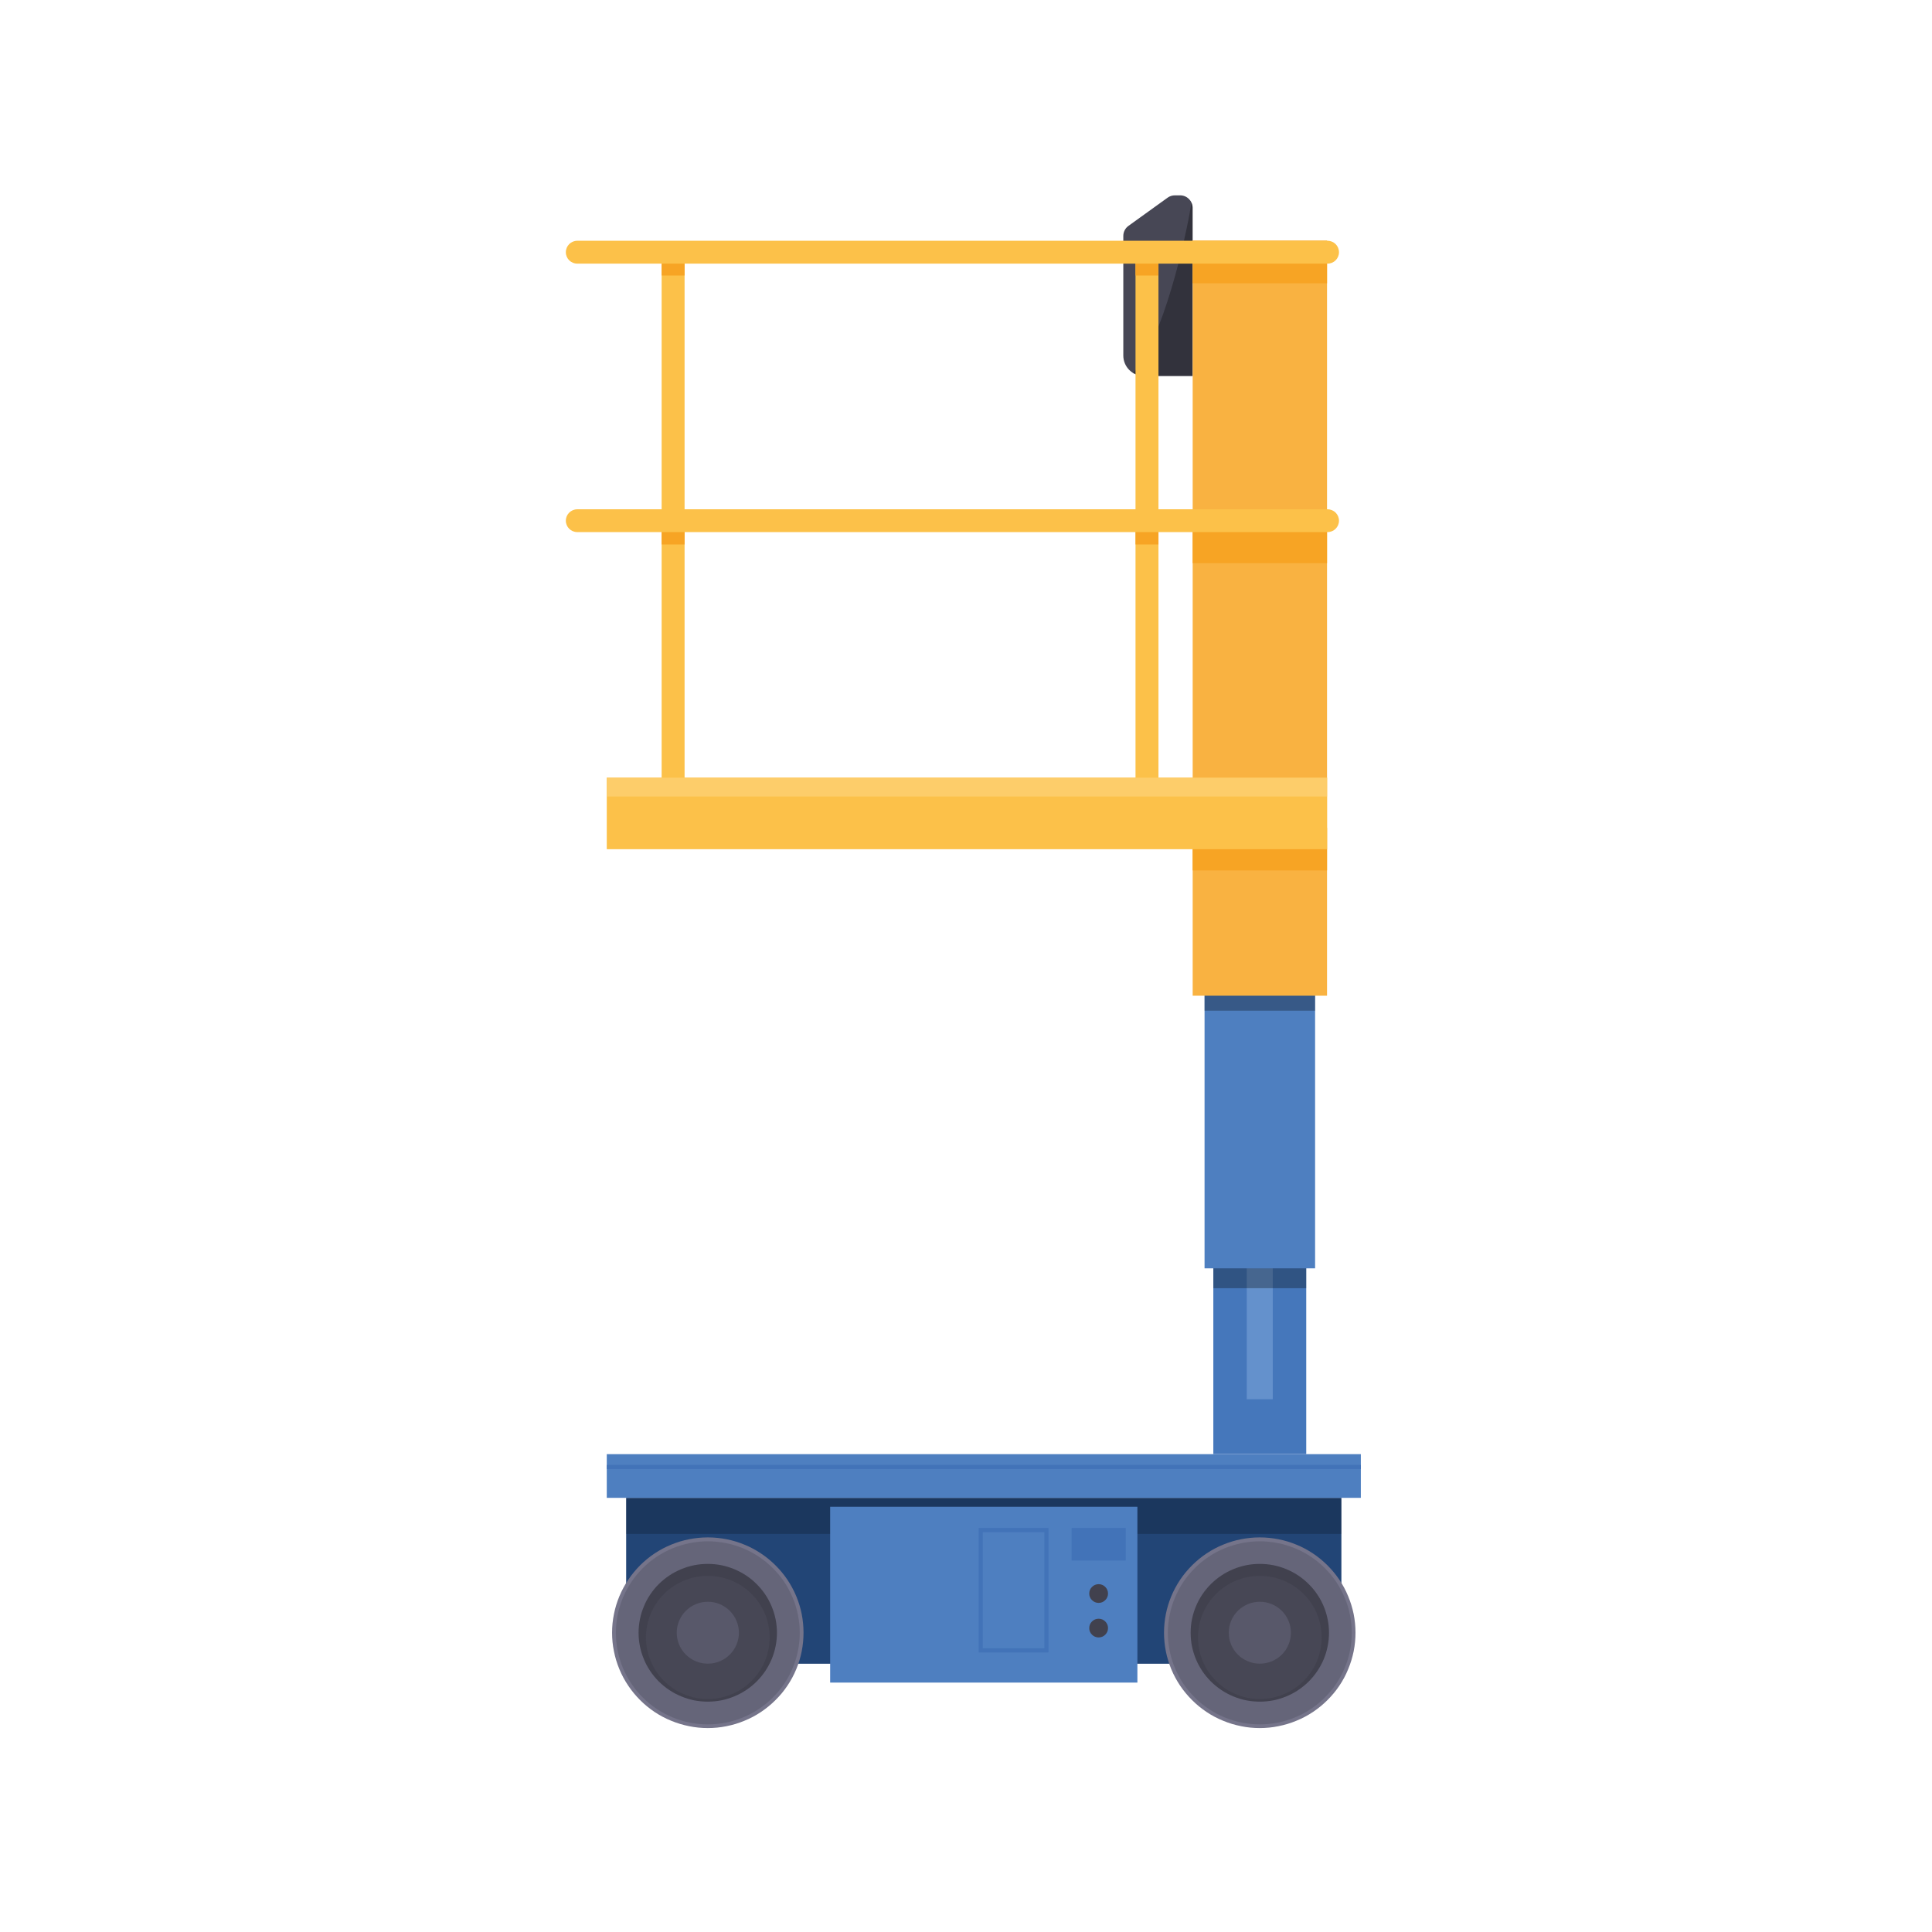 <?xml version="1.0" encoding="UTF-8"?> <svg xmlns="http://www.w3.org/2000/svg" xmlns:xlink="http://www.w3.org/1999/xlink" width="150" zoomAndPan="magnify" viewBox="0 0 112.5 112.5" height="150" preserveAspectRatio="xMidYMid meet" version="1.0"><defs><clipPath id="dddb995d0b"><path d="M 65 11.199 L 70 11.199 L 70 22 L 65 22 Z M 65 11.199 " clip-rule="nonzero"></path></clipPath><clipPath id="c1981f6ed9"><path d="M 32.949 29 L 78 29 L 78 31 L 32.949 31 Z M 32.949 29 " clip-rule="nonzero"></path></clipPath><clipPath id="a94a3665f6"><path d="M 32.949 14 L 78 14 L 78 16 L 32.949 16 Z M 32.949 14 " clip-rule="nonzero"></path></clipPath><clipPath id="29beaaaac4"><path d="M 35 84 L 79.242 84 L 79.242 88 L 35 88 Z M 35 84 " clip-rule="nonzero"></path></clipPath><clipPath id="4b160dbd33"><path d="M 35 85 L 79.242 85 L 79.242 86 L 35 86 Z M 35 85 " clip-rule="nonzero"></path></clipPath><clipPath id="ed4e1ffe10"><path d="M 35 89 L 47 89 L 47 100.801 L 35 100.801 Z M 35 89 " clip-rule="nonzero"></path></clipPath><clipPath id="89ea08bcc3"><path d="M 67 89 L 79 89 L 79 100.801 L 67 100.801 Z M 67 89 " clip-rule="nonzero"></path></clipPath><clipPath id="e3ee98e93d"><path d="M 68 89 L 79 89 L 79 100.801 L 68 100.801 Z M 68 89 " clip-rule="nonzero"></path></clipPath></defs><path fill="#4577bb" d="M 70.652 62 L 76.062 62 L 76.062 84.672 L 70.652 84.672 Z M 70.652 62 " fill-opacity="1" fill-rule="nonzero"></path><path fill="#6491cc" d="M 72.598 62 L 74.113 62 L 74.113 81.477 L 72.598 81.477 Z M 72.598 62 " fill-opacity="1" fill-rule="nonzero"></path><path fill="#010101" d="M 70.652 62 L 76.062 62 L 76.062 75.012 L 70.652 75.012 Z M 70.652 62 " fill-opacity="0.3" fill-rule="nonzero"></path><path fill="#4e7fc0" d="M 70.141 37.652 L 76.578 37.652 L 76.578 73.855 L 70.141 73.855 Z M 70.141 37.652 " fill-opacity="1" fill-rule="nonzero"></path><path fill="#010101" d="M 70.141 37.652 L 76.578 37.652 L 76.578 58.852 L 70.141 58.852 Z M 70.141 37.652 " fill-opacity="0.3" fill-rule="nonzero"></path><g clip-path="url(#dddb995d0b)"><path fill="#474755" d="M 68.41 11.375 L 68.719 11.375 C 69.121 11.375 69.445 11.699 69.445 12.098 L 69.445 21.895 L 66.605 21.895 C 65.945 21.895 65.41 21.363 65.41 20.703 L 65.41 13.738 C 65.41 13.508 65.52 13.289 65.711 13.152 L 67.988 11.512 C 68.109 11.422 68.262 11.375 68.414 11.375 Z M 68.41 11.375 " fill-opacity="1" fill-rule="nonzero"></path><path fill="#010101" d="M 65.98 21.715 C 66.164 21.828 66.375 21.895 66.605 21.895 L 69.445 21.895 L 69.445 12.098 C 69.445 11.992 69.422 11.891 69.379 11.805 C 69.059 13.855 67.715 19.797 65.977 21.715 Z M 65.98 21.715 " fill-opacity="0.3" fill-rule="nonzero"></path></g><path fill="#f9b241" d="M 69.449 14.02 L 77.273 14.02 L 77.273 57.98 L 69.449 57.98 Z M 69.449 14.02 " fill-opacity="1" fill-rule="nonzero"></path><path fill="#f7a424" d="M 69.449 14.02 L 77.273 14.02 L 77.273 16.496 L 69.449 16.496 Z M 69.449 14.02 " fill-opacity="1" fill-rule="nonzero"></path><path fill="#f7a424" d="M 69.449 30.316 L 77.273 30.316 L 77.273 32.793 L 69.449 32.793 Z M 69.449 30.316 " fill-opacity="1" fill-rule="nonzero"></path><path fill="#f7a424" d="M 69.449 48.207 L 77.273 48.207 L 77.273 50.684 L 69.449 50.684 Z M 69.449 48.207 " fill-opacity="1" fill-rule="nonzero"></path><path fill="#fcc149" d="M 38.527 14.469 L 39.863 14.469 L 39.863 47.363 L 38.527 47.363 Z M 38.527 14.469 " fill-opacity="1" fill-rule="nonzero"></path><path fill="#fcc149" d="M 66.121 14.469 L 67.457 14.469 L 67.457 47.363 L 66.121 47.363 Z M 66.121 14.469 " fill-opacity="1" fill-rule="nonzero"></path><path fill="#f7a424" d="M 38.527 14.469 L 39.863 14.469 L 39.863 16.043 L 38.527 16.043 Z M 38.527 14.469 " fill-opacity="1" fill-rule="nonzero"></path><path fill="#f7a424" d="M 66.121 14.469 L 67.457 14.469 L 67.457 16.043 L 66.121 16.043 Z M 66.121 14.469 " fill-opacity="1" fill-rule="nonzero"></path><path fill="#f7a424" d="M 38.527 30.129 L 39.863 30.129 L 39.863 31.703 L 38.527 31.703 Z M 38.527 30.129 " fill-opacity="1" fill-rule="nonzero"></path><path fill="#f7a424" d="M 66.121 30.129 L 67.457 30.129 L 67.457 31.703 L 66.121 31.703 Z M 66.121 30.129 " fill-opacity="1" fill-rule="nonzero"></path><path fill="#fcc149" d="M 35.332 45.285 L 77.273 45.285 L 77.273 49.449 L 35.332 49.449 Z M 35.332 45.285 " fill-opacity="1" fill-rule="nonzero"></path><path fill="#fdcd6a" d="M 35.332 45.285 L 77.273 45.285 L 77.273 46.379 L 35.332 46.379 Z M 35.332 45.285 " fill-opacity="1" fill-rule="nonzero"></path><g clip-path="url(#c1981f6ed9)"><path fill="#fcc149" d="M 33.617 29.656 L 77.301 29.656 C 77.672 29.656 77.969 29.953 77.969 30.32 C 77.969 30.688 77.672 30.984 77.301 30.984 L 33.617 30.984 C 33.246 30.984 32.949 30.688 32.949 30.32 C 32.949 29.953 33.246 29.656 33.617 29.656 Z M 33.617 29.656 " fill-opacity="1" fill-rule="nonzero"></path></g><g clip-path="url(#a94a3665f6)"><path fill="#fcc149" d="M 33.617 14.02 L 77.301 14.02 C 77.672 14.02 77.969 14.316 77.969 14.688 C 77.969 15.055 77.672 15.352 77.301 15.352 L 33.617 15.352 C 33.246 15.352 32.949 15.055 32.949 14.688 C 32.949 14.316 33.246 14.02 33.617 14.02 Z M 33.617 14.02 " fill-opacity="1" fill-rule="nonzero"></path></g><path fill="#224576" d="M 36.461 87.219 L 78.109 87.219 L 78.109 96.879 L 36.461 96.879 Z M 36.461 87.219 " fill-opacity="1" fill-rule="nonzero"></path><path fill="#010101" d="M 36.461 87.219 L 78.109 87.219 L 78.109 89.32 L 36.461 89.32 Z M 36.461 87.219 " fill-opacity="0.2" fill-rule="nonzero"></path><path fill="#4e7fc0" d="M 48.34 87.738 L 66.23 87.738 L 66.23 97.977 L 48.34 97.977 Z M 48.34 87.738 " fill-opacity="1" fill-rule="nonzero"></path><g clip-path="url(#29beaaaac4)"><path fill="#4e7fc0" d="M 35.332 84.676 L 79.246 84.676 L 79.246 87.219 L 35.332 87.219 Z M 35.332 84.676 " fill-opacity="1" fill-rule="nonzero"></path></g><path fill="#4273b8" d="M 61.055 96.223 L 56.988 96.223 L 56.988 88.973 L 61.055 88.973 Z M 57.23 95.98 L 60.812 95.98 L 60.812 89.219 L 57.23 89.219 Z M 57.23 95.98 " fill-opacity="1" fill-rule="nonzero"></path><path fill="#4273b8" d="M 62.52 89.098 L 65.434 89.098 L 65.434 90.75 L 62.52 90.75 Z M 62.52 89.098 " fill-opacity="1" fill-rule="nonzero"></path><path fill="#4273b8" d="M 65.555 90.871 L 62.398 90.871 L 62.398 88.973 L 65.555 88.973 Z M 62.641 90.629 L 65.312 90.629 L 65.312 89.215 L 62.641 89.215 Z M 62.641 90.629 " fill-opacity="1" fill-rule="nonzero"></path><path fill="#41414e" d="M 64.52 92.793 C 64.52 92.941 64.465 93.07 64.359 93.176 C 64.254 93.281 64.125 93.336 63.973 93.336 C 63.824 93.336 63.695 93.281 63.586 93.176 C 63.48 93.07 63.426 92.941 63.426 92.793 C 63.426 92.641 63.48 92.512 63.586 92.406 C 63.695 92.301 63.824 92.246 63.973 92.246 C 64.125 92.246 64.254 92.301 64.359 92.406 C 64.465 92.512 64.52 92.641 64.52 92.793 Z M 64.52 92.793 " fill-opacity="1" fill-rule="nonzero"></path><path fill="#41414e" d="M 64.52 94.805 C 64.52 94.953 64.465 95.082 64.359 95.188 C 64.254 95.293 64.125 95.348 63.973 95.348 C 63.824 95.348 63.695 95.293 63.586 95.188 C 63.48 95.082 63.426 94.953 63.426 94.805 C 63.426 94.652 63.48 94.523 63.586 94.418 C 63.695 94.312 63.824 94.258 63.973 94.258 C 64.125 94.258 64.254 94.312 64.359 94.418 C 64.465 94.523 64.52 94.652 64.52 94.805 Z M 64.52 94.805 " fill-opacity="1" fill-rule="nonzero"></path><g clip-path="url(#4b160dbd33)"><path fill="#4273b8" d="M 35.332 85.301 L 79.246 85.301 L 79.246 85.543 L 35.332 85.543 Z M 35.332 85.301 " fill-opacity="1" fill-rule="nonzero"></path></g><g clip-path="url(#ed4e1ffe10)"><path fill="#75748a" d="M 46.789 95.074 C 46.789 95.438 46.754 95.797 46.684 96.156 C 46.613 96.512 46.508 96.859 46.367 97.195 C 46.227 97.535 46.055 97.855 45.852 98.156 C 45.648 98.461 45.418 98.738 45.156 98.996 C 44.898 99.254 44.617 99.484 44.312 99.688 C 44.008 99.891 43.688 100.062 43.348 100.199 C 43.012 100.34 42.664 100.445 42.305 100.516 C 41.945 100.59 41.582 100.625 41.215 100.625 C 40.852 100.625 40.488 100.59 40.129 100.516 C 39.77 100.445 39.422 100.34 39.082 100.199 C 38.746 100.062 38.422 99.891 38.117 99.688 C 37.812 99.484 37.531 99.254 37.273 98.996 C 37.016 98.738 36.785 98.461 36.582 98.156 C 36.379 97.855 36.207 97.535 36.066 97.195 C 35.926 96.859 35.82 96.512 35.75 96.156 C 35.676 95.797 35.641 95.438 35.641 95.074 C 35.641 94.707 35.676 94.348 35.75 93.988 C 35.82 93.633 35.926 93.285 36.066 92.949 C 36.207 92.613 36.379 92.293 36.582 91.988 C 36.785 91.688 37.016 91.406 37.273 91.148 C 37.531 90.891 37.812 90.66 38.117 90.457 C 38.422 90.254 38.746 90.082 39.082 89.945 C 39.422 89.805 39.77 89.699 40.129 89.629 C 40.488 89.559 40.852 89.523 41.215 89.523 C 41.582 89.523 41.945 89.559 42.305 89.629 C 42.664 89.699 43.012 89.805 43.348 89.945 C 43.688 90.082 44.008 90.254 44.312 90.457 C 44.617 90.66 44.898 90.891 45.156 91.148 C 45.418 91.406 45.648 91.688 45.852 91.988 C 46.055 92.293 46.227 92.613 46.367 92.949 C 46.508 93.285 46.613 93.633 46.684 93.988 C 46.754 94.348 46.789 94.707 46.789 95.074 Z M 46.789 95.074 " fill-opacity="1" fill-rule="nonzero"></path><path fill="#656579" d="M 46.57 95.082 C 46.57 95.43 46.535 95.777 46.465 96.121 C 46.398 96.465 46.297 96.797 46.16 97.121 C 46.027 97.445 45.863 97.75 45.668 98.043 C 45.473 98.332 45.25 98.602 45 98.848 C 44.754 99.098 44.48 99.316 44.191 99.512 C 43.898 99.707 43.59 99.871 43.266 100.004 C 42.941 100.141 42.605 100.238 42.262 100.309 C 41.914 100.375 41.566 100.41 41.215 100.41 C 40.863 100.41 40.516 100.375 40.172 100.309 C 39.828 100.238 39.492 100.141 39.168 100.004 C 38.844 99.871 38.535 99.707 38.242 99.512 C 37.949 99.316 37.68 99.098 37.43 98.848 C 37.184 98.602 36.961 98.332 36.766 98.043 C 36.57 97.75 36.406 97.445 36.27 97.121 C 36.137 96.797 36.035 96.465 35.965 96.121 C 35.898 95.777 35.863 95.43 35.863 95.082 C 35.863 94.73 35.898 94.383 35.965 94.039 C 36.035 93.695 36.137 93.363 36.27 93.039 C 36.406 92.719 36.57 92.41 36.766 92.117 C 36.961 91.828 37.184 91.559 37.43 91.312 C 37.68 91.062 37.949 90.844 38.242 90.648 C 38.535 90.453 38.844 90.289 39.168 90.156 C 39.492 90.023 39.828 89.922 40.172 89.852 C 40.516 89.785 40.863 89.75 41.215 89.75 C 41.566 89.75 41.914 89.785 42.262 89.852 C 42.605 89.922 42.941 90.023 43.266 90.156 C 43.59 90.289 43.898 90.453 44.191 90.648 C 44.48 90.844 44.754 91.062 45 91.312 C 45.25 91.559 45.473 91.828 45.668 92.117 C 45.863 92.41 46.027 92.719 46.16 93.039 C 46.297 93.363 46.398 93.695 46.465 94.039 C 46.535 94.383 46.57 94.73 46.57 95.082 Z M 46.57 95.082 " fill-opacity="1" fill-rule="nonzero"></path></g><path fill="#41414e" d="M 45.242 95.078 C 45.242 95.34 45.215 95.602 45.164 95.859 C 45.113 96.117 45.035 96.367 44.934 96.613 C 44.832 96.855 44.707 97.086 44.562 97.305 C 44.414 97.523 44.246 97.727 44.059 97.914 C 43.875 98.098 43.672 98.266 43.449 98.41 C 43.23 98.559 42.996 98.68 42.754 98.781 C 42.508 98.883 42.258 98.961 41.996 99.012 C 41.738 99.062 41.477 99.086 41.211 99.086 C 40.949 99.086 40.688 99.062 40.426 99.012 C 40.168 98.961 39.914 98.883 39.672 98.781 C 39.426 98.68 39.195 98.559 38.973 98.41 C 38.754 98.266 38.551 98.098 38.363 97.914 C 38.176 97.727 38.008 97.523 37.863 97.305 C 37.715 97.086 37.59 96.855 37.492 96.613 C 37.391 96.367 37.312 96.117 37.262 95.859 C 37.211 95.602 37.184 95.34 37.184 95.078 C 37.184 94.812 37.211 94.551 37.262 94.293 C 37.312 94.035 37.391 93.785 37.492 93.543 C 37.59 93.297 37.715 93.066 37.863 92.848 C 38.008 92.629 38.176 92.426 38.363 92.238 C 38.551 92.055 38.754 91.887 38.973 91.742 C 39.195 91.594 39.426 91.473 39.672 91.371 C 39.914 91.27 40.168 91.195 40.426 91.141 C 40.688 91.09 40.949 91.066 41.211 91.066 C 41.477 91.066 41.738 91.09 41.996 91.141 C 42.258 91.195 42.508 91.27 42.754 91.371 C 42.996 91.473 43.23 91.594 43.449 91.742 C 43.672 91.887 43.875 92.055 44.059 92.242 C 44.246 92.426 44.414 92.629 44.562 92.848 C 44.707 93.066 44.832 93.297 44.934 93.543 C 45.035 93.785 45.113 94.035 45.164 94.293 C 45.215 94.551 45.242 94.812 45.242 95.078 Z M 45.242 95.078 " fill-opacity="1" fill-rule="nonzero"></path><path fill="#474755" d="M 44.816 95.348 C 44.816 95.82 44.727 96.277 44.543 96.719 C 44.359 97.156 44.098 97.547 43.762 97.883 C 43.426 98.219 43.035 98.477 42.594 98.66 C 42.152 98.84 41.691 98.934 41.215 98.934 C 40.738 98.934 40.277 98.84 39.84 98.66 C 39.398 98.477 39.008 98.219 38.668 97.883 C 38.332 97.547 38.07 97.156 37.891 96.719 C 37.707 96.277 37.613 95.82 37.613 95.348 C 37.613 94.871 37.707 94.414 37.891 93.973 C 38.07 93.535 38.332 93.148 38.668 92.812 C 39.008 92.477 39.398 92.215 39.84 92.035 C 40.277 91.852 40.738 91.762 41.215 91.762 C 41.691 91.762 42.152 91.852 42.594 92.035 C 43.035 92.215 43.426 92.477 43.762 92.812 C 44.098 93.148 44.359 93.535 44.543 93.973 C 44.727 94.414 44.816 94.871 44.816 95.348 Z M 44.816 95.348 " fill-opacity="1" fill-rule="nonzero"></path><path fill="#58586a" d="M 43.027 95.074 C 43.027 95.312 42.98 95.543 42.887 95.762 C 42.797 95.984 42.664 96.18 42.496 96.348 C 42.324 96.516 42.129 96.645 41.91 96.738 C 41.688 96.828 41.457 96.875 41.215 96.875 C 40.977 96.875 40.746 96.828 40.523 96.738 C 40.301 96.645 40.105 96.516 39.938 96.348 C 39.766 96.18 39.637 95.984 39.543 95.762 C 39.453 95.543 39.406 95.312 39.406 95.074 C 39.406 94.832 39.453 94.605 39.543 94.383 C 39.637 94.164 39.766 93.969 39.938 93.797 C 40.105 93.629 40.301 93.5 40.523 93.406 C 40.746 93.316 40.977 93.27 41.215 93.27 C 41.457 93.27 41.688 93.316 41.91 93.406 C 42.129 93.5 42.324 93.629 42.496 93.797 C 42.664 93.969 42.797 94.164 42.887 94.383 C 42.98 94.605 43.027 94.832 43.027 95.074 Z M 43.027 95.074 " fill-opacity="1" fill-rule="nonzero"></path><g clip-path="url(#89ea08bcc3)"><path fill="#75748a" d="M 78.93 95.074 C 78.93 95.438 78.895 95.797 78.824 96.156 C 78.75 96.512 78.645 96.859 78.504 97.195 C 78.367 97.535 78.195 97.855 77.992 98.156 C 77.789 98.461 77.555 98.738 77.297 98.996 C 77.039 99.254 76.758 99.484 76.453 99.688 C 76.148 99.891 75.828 100.062 75.488 100.199 C 75.152 100.34 74.801 100.445 74.441 100.516 C 74.082 100.59 73.723 100.625 73.355 100.625 C 72.988 100.625 72.625 100.59 72.27 100.516 C 71.91 100.445 71.559 100.34 71.223 100.199 C 70.883 100.062 70.562 99.891 70.258 99.688 C 69.953 99.484 69.672 99.254 69.414 98.996 C 69.156 98.738 68.922 98.461 68.719 98.156 C 68.516 97.855 68.344 97.535 68.203 97.195 C 68.066 96.859 67.957 96.512 67.887 96.156 C 67.816 95.797 67.781 95.438 67.781 95.074 C 67.781 94.707 67.816 94.348 67.887 93.988 C 67.957 93.633 68.066 93.285 68.203 92.949 C 68.344 92.613 68.516 92.293 68.719 91.988 C 68.922 91.688 69.156 91.406 69.414 91.148 C 69.672 90.891 69.953 90.66 70.258 90.457 C 70.562 90.254 70.883 90.082 71.223 89.945 C 71.559 89.805 71.91 89.699 72.27 89.629 C 72.625 89.559 72.988 89.523 73.355 89.523 C 73.723 89.523 74.082 89.559 74.441 89.629 C 74.801 89.699 75.152 89.805 75.488 89.945 C 75.828 90.082 76.148 90.254 76.453 90.457 C 76.758 90.66 77.039 90.891 77.297 91.148 C 77.555 91.406 77.789 91.688 77.992 91.988 C 78.195 92.293 78.367 92.613 78.504 92.949 C 78.645 93.285 78.75 93.633 78.824 93.988 C 78.895 94.348 78.93 94.707 78.93 95.074 Z M 78.93 95.074 " fill-opacity="1" fill-rule="nonzero"></path></g><g clip-path="url(#e3ee98e93d)"><path fill="#656579" d="M 78.711 95.082 C 78.711 95.43 78.68 95.777 78.609 96.121 C 78.543 96.465 78.441 96.797 78.305 97.121 C 78.172 97.445 78.004 97.75 77.809 98.043 C 77.613 98.332 77.395 98.602 77.145 98.848 C 76.895 99.098 76.625 99.316 76.332 99.512 C 76.043 99.707 75.734 99.871 75.406 100.004 C 75.082 100.141 74.75 100.238 74.402 100.309 C 74.059 100.375 73.711 100.41 73.359 100.41 C 73.008 100.41 72.66 100.375 72.316 100.309 C 71.969 100.238 71.637 100.141 71.309 100.004 C 70.984 99.871 70.676 99.707 70.387 99.512 C 70.094 99.316 69.82 99.098 69.574 98.848 C 69.324 98.602 69.102 98.332 68.906 98.043 C 68.711 97.75 68.547 97.445 68.414 97.121 C 68.277 96.797 68.176 96.465 68.109 96.121 C 68.039 95.777 68.004 95.43 68.004 95.082 C 68.004 94.73 68.039 94.383 68.109 94.039 C 68.176 93.695 68.277 93.363 68.414 93.039 C 68.547 92.719 68.711 92.41 68.906 92.117 C 69.102 91.828 69.324 91.559 69.574 91.312 C 69.82 91.062 70.094 90.844 70.387 90.648 C 70.676 90.453 70.984 90.289 71.309 90.156 C 71.637 90.023 71.969 89.922 72.316 89.852 C 72.66 89.785 73.008 89.75 73.359 89.75 C 73.711 89.75 74.059 89.785 74.402 89.852 C 74.75 89.922 75.082 90.023 75.406 90.156 C 75.734 90.289 76.043 90.453 76.332 90.648 C 76.625 90.844 76.895 91.062 77.145 91.312 C 77.395 91.559 77.613 91.828 77.809 92.117 C 78.004 92.41 78.172 92.719 78.305 93.039 C 78.441 93.363 78.543 93.695 78.609 94.039 C 78.68 94.383 78.711 94.73 78.711 95.082 Z M 78.711 95.082 " fill-opacity="1" fill-rule="nonzero"></path></g><path fill="#41414e" d="M 77.387 95.078 C 77.387 95.34 77.363 95.602 77.309 95.859 C 77.258 96.117 77.184 96.367 77.082 96.613 C 76.98 96.855 76.855 97.086 76.707 97.305 C 76.562 97.523 76.395 97.727 76.207 97.914 C 76.02 98.098 75.816 98.266 75.598 98.41 C 75.379 98.559 75.145 98.68 74.902 98.781 C 74.656 98.883 74.406 98.961 74.145 99.012 C 73.887 99.062 73.625 99.086 73.359 99.086 C 73.094 99.086 72.832 99.062 72.574 99.012 C 72.312 98.961 72.062 98.883 71.816 98.781 C 71.574 98.68 71.34 98.559 71.121 98.41 C 70.902 98.266 70.699 98.098 70.512 97.914 C 70.324 97.727 70.156 97.523 70.008 97.305 C 69.863 97.086 69.738 96.855 69.637 96.613 C 69.535 96.367 69.461 96.117 69.406 95.859 C 69.355 95.602 69.332 95.34 69.332 95.078 C 69.332 94.812 69.355 94.551 69.406 94.293 C 69.461 94.035 69.535 93.785 69.637 93.543 C 69.738 93.297 69.863 93.066 70.008 92.848 C 70.156 92.629 70.324 92.426 70.512 92.238 C 70.699 92.055 70.902 91.887 71.121 91.742 C 71.34 91.594 71.574 91.473 71.816 91.371 C 72.062 91.27 72.312 91.195 72.574 91.141 C 72.832 91.09 73.094 91.066 73.359 91.066 C 73.625 91.066 73.887 91.09 74.145 91.141 C 74.406 91.195 74.656 91.27 74.902 91.371 C 75.145 91.473 75.379 91.594 75.598 91.742 C 75.816 91.887 76.02 92.055 76.207 92.242 C 76.395 92.426 76.562 92.629 76.707 92.848 C 76.855 93.066 76.98 93.297 77.082 93.543 C 77.184 93.785 77.258 94.035 77.309 94.293 C 77.363 94.551 77.387 94.812 77.387 95.078 Z M 77.387 95.078 " fill-opacity="1" fill-rule="nonzero"></path><path fill="#474755" d="M 76.961 95.348 C 76.961 95.82 76.867 96.277 76.688 96.719 C 76.504 97.156 76.242 97.547 75.906 97.883 C 75.566 98.219 75.18 98.477 74.738 98.66 C 74.297 98.84 73.836 98.934 73.359 98.934 C 72.883 98.934 72.422 98.84 71.98 98.66 C 71.539 98.477 71.152 98.219 70.812 97.883 C 70.477 97.547 70.215 97.156 70.031 96.719 C 69.852 96.277 69.758 95.82 69.758 95.348 C 69.758 94.871 69.852 94.414 70.031 93.973 C 70.215 93.535 70.477 93.148 70.812 92.812 C 71.152 92.477 71.539 92.215 71.98 92.035 C 72.422 91.852 72.883 91.762 73.359 91.762 C 73.836 91.762 74.297 91.852 74.738 92.035 C 75.18 92.215 75.566 92.477 75.906 92.812 C 76.242 93.148 76.504 93.535 76.688 93.973 C 76.867 94.414 76.961 94.871 76.961 95.348 Z M 76.961 95.348 " fill-opacity="1" fill-rule="nonzero"></path><path fill="#58586a" d="M 75.168 95.074 C 75.168 95.312 75.125 95.543 75.031 95.762 C 74.938 95.984 74.809 96.18 74.641 96.348 C 74.469 96.516 74.273 96.645 74.051 96.738 C 73.828 96.828 73.598 96.875 73.359 96.875 C 73.117 96.875 72.887 96.828 72.668 96.738 C 72.445 96.645 72.25 96.516 72.078 96.348 C 71.91 96.18 71.777 95.984 71.688 95.762 C 71.594 95.543 71.551 95.312 71.551 95.074 C 71.551 94.832 71.594 94.605 71.688 94.383 C 71.777 94.164 71.91 93.969 72.078 93.797 C 72.25 93.629 72.445 93.5 72.668 93.406 C 72.887 93.316 73.117 93.27 73.359 93.27 C 73.598 93.27 73.828 93.316 74.051 93.406 C 74.273 93.5 74.469 93.629 74.641 93.797 C 74.809 93.969 74.938 94.164 75.031 94.383 C 75.125 94.605 75.168 94.832 75.168 95.074 Z M 75.168 95.074 " fill-opacity="1" fill-rule="nonzero"></path></svg> 